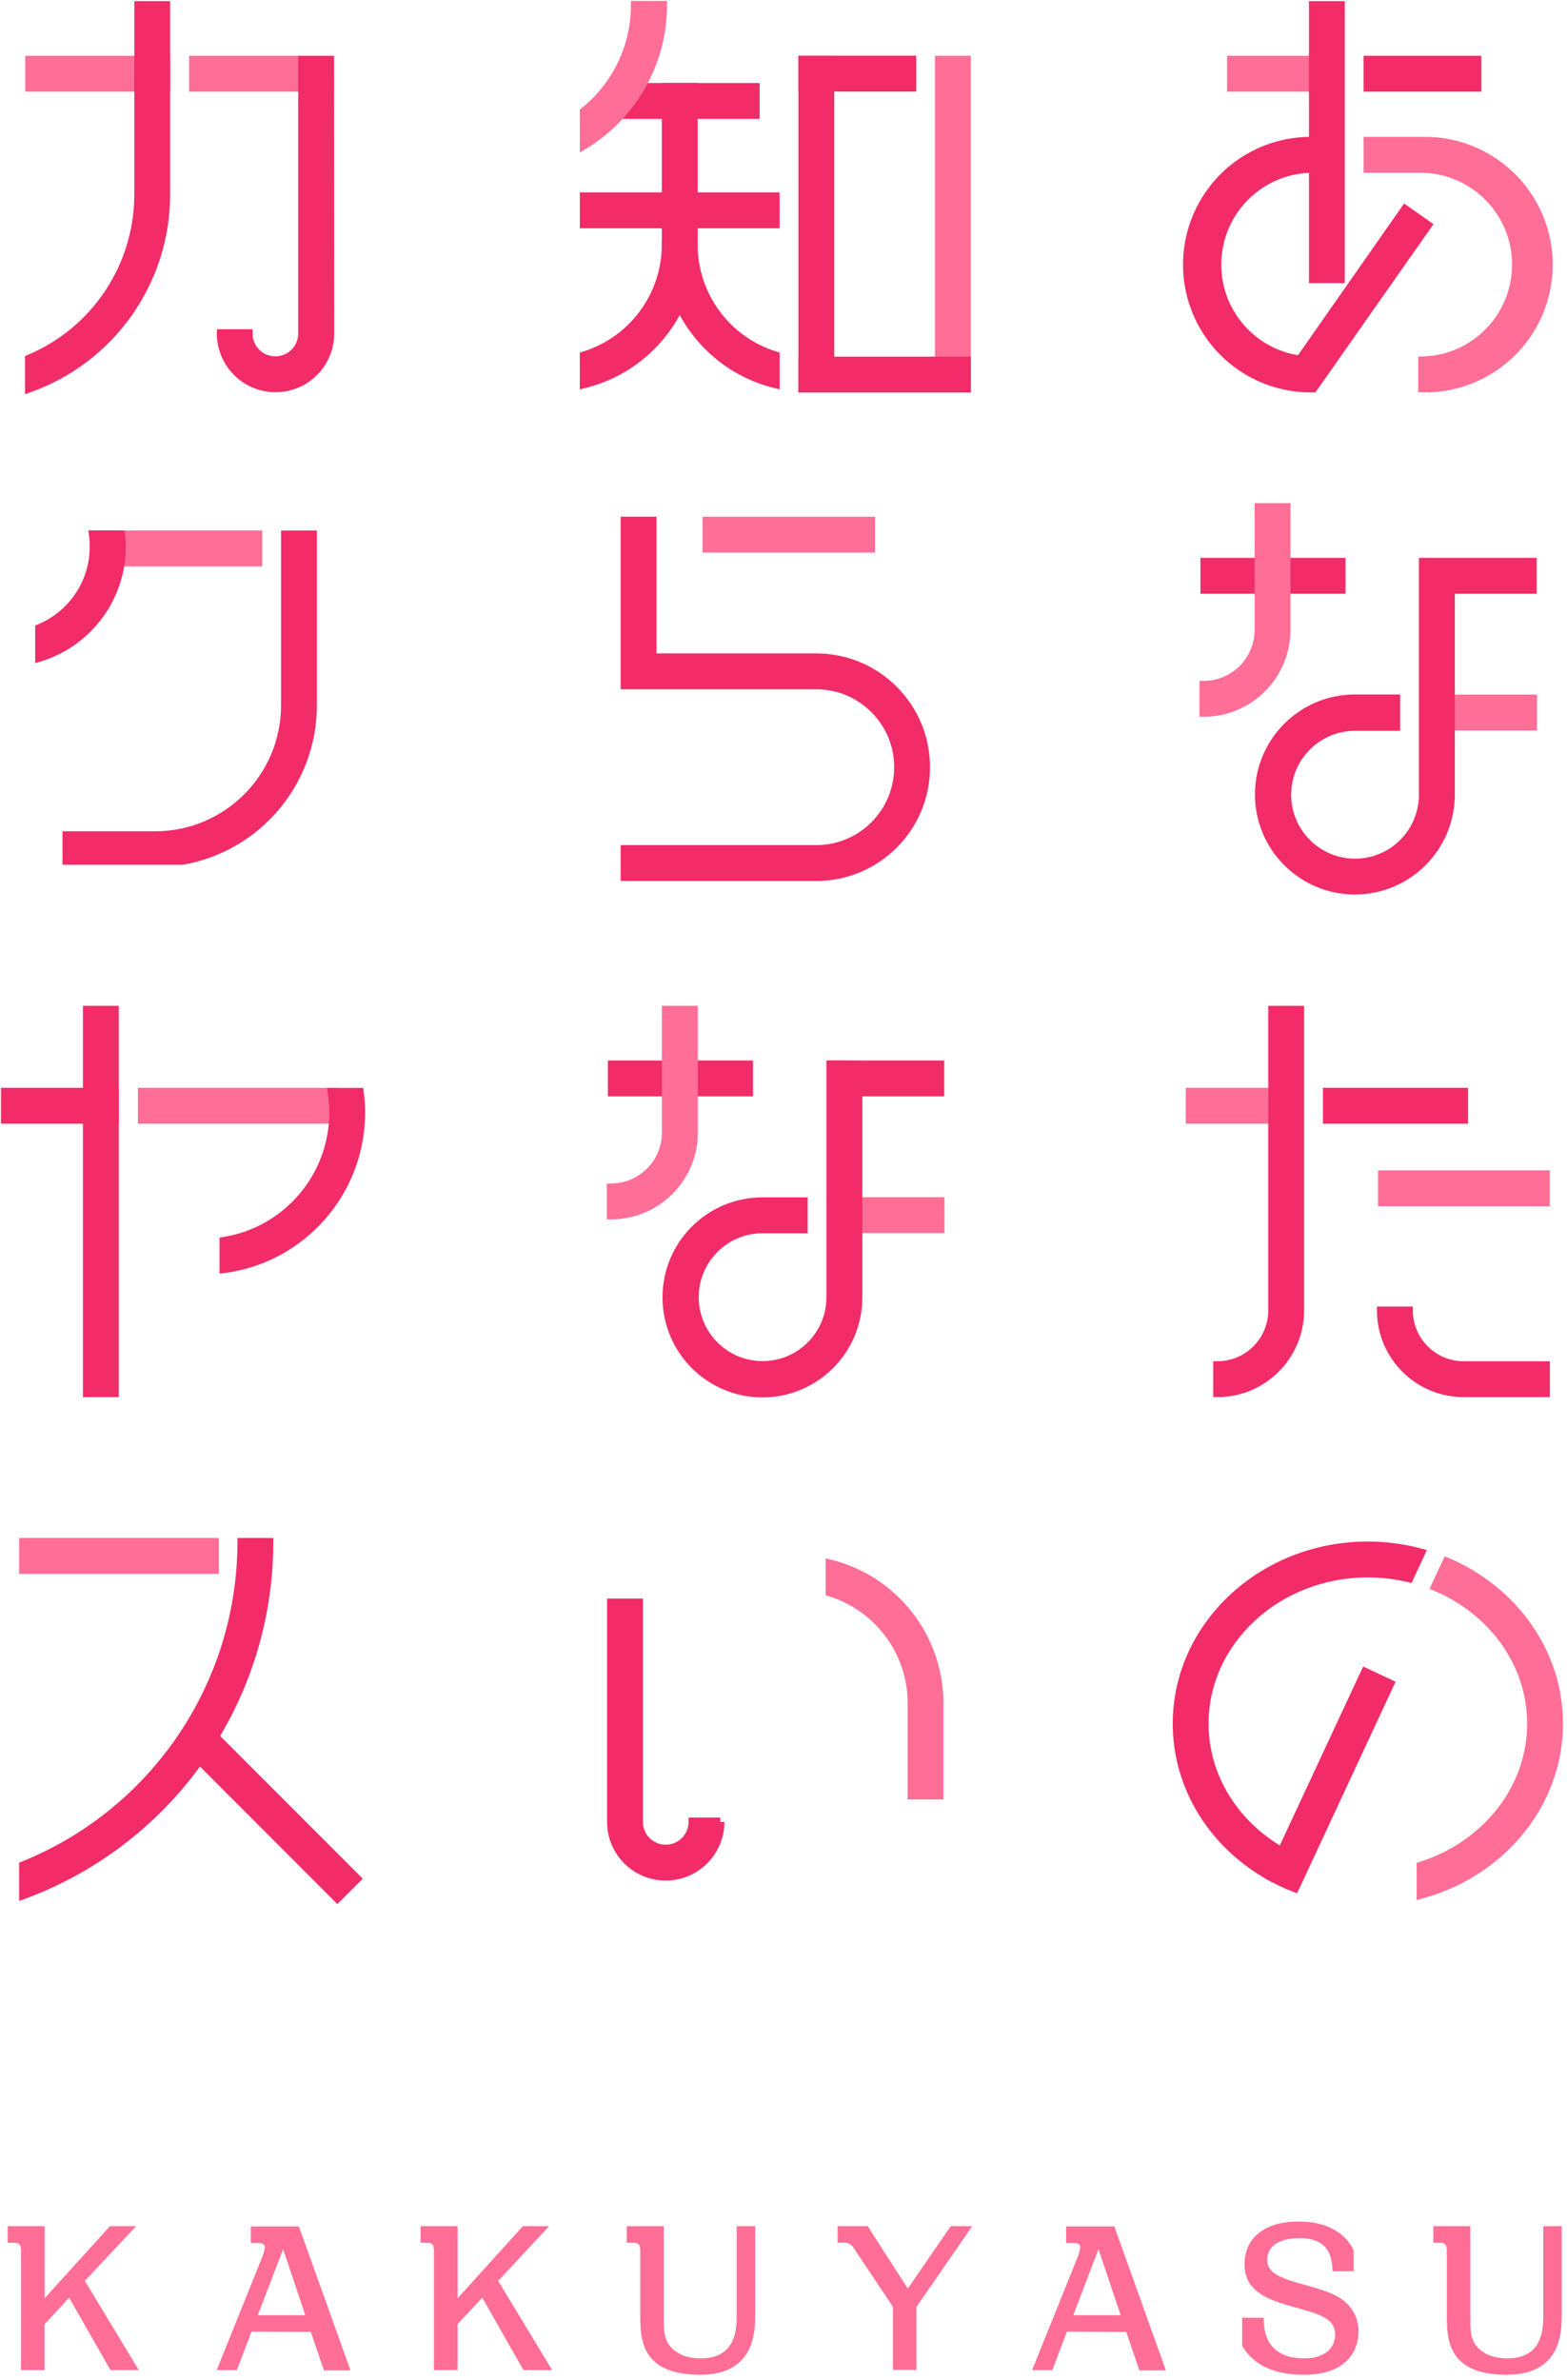 <?xml version="1.0" encoding="UTF-8"?>
<svg width="299px" height="454px" viewBox="0 0 299 454" version="1.1" xmlns="http://www.w3.org/2000/svg" xmlns:xlink="http://www.w3.org/1999/xlink">
    <title>E0A35C2E-7EC5-41C4-9D17-49AA7BF46AA8</title>
    <g id="Page-1" stroke="none" stroke-width="1" fill="none" fill-rule="evenodd">
        <g id="01_top_pc" transform="translate(-571, -190)" fill-rule="nonzero">
            <g id="text_kv" transform="translate(572, 191)">
                <rect id="Rectangle" stroke="#F12C68" stroke-width="1.63" fill="#F12C68" x="252.247" y="207.326" width="26.062" height="5.214"></rect>
                <rect id="Rectangle" stroke="#FF6E96" stroke-width="1.63" fill="#FF6E96" x="226.075" y="207.326" width="15.851" height="5.214"></rect>
                <rect id="Rectangle" stroke="#FF6E96" stroke-width="1.63" fill="#FF6E96" x="262.758" y="223.068" width="31.162" height="5.214"></rect>
                <path d="M241.816,191.684 L241.816,248.967 L241.816,248.967 C241.805,254.772 237.106,259.474 231.306,259.485 L231.306,264.699 L231.306,264.699 C239.984,264.688 247.016,257.651 247.027,248.967 L247.027,191.684 L241.816,191.684 Z" id="Path" stroke="#F12C68" stroke-width="1.63" fill="#F12C68"></path>
                <path d="M278.279,259.485 L278.279,259.485 C272.511,259.48 267.823,254.829 267.768,249.057 L262.548,249.057 C262.608,257.71 269.632,264.694 278.279,264.699 L293.92,264.699 L293.92,259.485 L278.279,259.485 Z" id="Path" stroke="#F12C68" stroke-width="1.63" fill="#F12C68"></path>
                <rect id="Rectangle" stroke="#F12C68" stroke-width="1.63" fill="#F12C68" x="116.508" y="15.652" width="26.622" height="5.214"></rect>
                <path d="M110.457,20.285 L110.457,26.65 C119.764,20.996 125.45,10.895 125.458,0 L120.198,0 C120.207,7.893 116.622,15.36 110.457,20.285 L110.457,20.285 Z" id="Path" stroke="#FF6E96" stroke-width="1.63" fill="#FF6E96"></path>
                <rect id="Rectangle" stroke="#F12C68" stroke-width="1.63" fill="#F12C68" x="110.457" y="36.517" width="36.482" height="5.214"></rect>
                <polygon id="Path" stroke="#F12C68" stroke-width="1.63" fill="#F12C68" points="129.599 53.881 129.599 53.881 129.599 53.871"></polygon>
                <path d="M131.309,45.664 L131.309,15.642 L126.098,15.642 L126.098,45.664 L126.098,45.664 C126.085,55.398 119.741,63.989 110.447,66.86 L110.447,72.244 C122.685,69.231 131.292,58.256 131.309,45.644 L131.309,45.664 Z" id="Path" stroke="#F12C68" stroke-width="1.63" fill="#F12C68"></path>
                <path d="M126.088,45.664 L131.299,45.664 C131.313,55.398 137.656,63.989 146.95,66.86 L146.95,72.244 C134.72,69.233 126.114,58.268 126.088,45.664 Z" id="Path" stroke="#F12C68" stroke-width="1.63" fill="#F12C68"></path>
                <rect id="Rectangle" stroke="#F12C68" stroke-width="1.63" fill="#F12C68" x="152.16" y="10.448" width="5.21" height="62.567"></rect>
                <rect id="Rectangle" stroke="#FF6E96" stroke-width="1.63" fill="#FF6E96" x="178.212" y="10.448" width="5.21" height="62.567"></rect>
                <rect id="Rectangle" stroke="#F12C68" stroke-width="1.63" fill="#F12C68" x="152.16" y="10.438" width="20.851" height="5.214"></rect>
                <rect id="Rectangle" stroke="#F12C68" stroke-width="1.63" fill="#F12C68" x="152.16" y="67.851" width="31.272" height="5.214"></rect>
                <rect id="Rectangle" stroke="#F12C68" stroke-width="1.63" fill="#F12C68" x="115.808" y="202.112" width="26.062" height="5.214"></rect>
                <rect id="Rectangle" stroke="#F12C68" stroke-width="1.63" fill="#F12C68" x="157.671" y="202.112" width="20.681" height="5.214"></rect>
                <rect id="Rectangle" stroke="#FF6E96" stroke-width="1.63" fill="#FF6E96" x="160.111" y="228.192" width="18.291" height="5.214"></rect>
                <path d="M157.511,202.112 L157.511,246.445 L157.511,246.445 C157.51,253.616 151.712,259.435 144.546,259.455 C137.38,259.475 131.549,253.689 131.509,246.518 C131.469,239.348 137.234,233.496 144.4,233.436 L152.3,233.436 L152.3,228.222 L144.4,228.222 C134.329,228.266 126.197,236.464 126.229,246.542 C126.26,256.619 134.442,264.767 144.513,264.749 C154.584,264.731 162.736,256.553 162.731,246.475 L162.731,202.142 L157.511,202.112 Z" id="Path" stroke="#F12C68" stroke-width="1.63" fill="#F12C68"></path>
                <path d="M126.118,191.674 L126.118,215.052 L126.118,215.052 C126.113,220.86 121.412,225.569 115.608,225.58 L115.608,230.794 L115.608,230.794 C124.291,230.783 131.328,223.741 131.339,215.052 L131.339,191.674 L126.118,191.674 Z" id="Path" stroke="#FF6E96" stroke-width="1.63" fill="#FF6E96"></path>
                <path d="M157.361,297.304 L157.361,302.708 C166.654,305.579 172.998,314.17 173.012,323.904 L173.012,323.904 L173.012,341.447 L178.202,341.447 L178.202,323.904 L178.202,323.904 C178.188,311.298 169.59,300.325 157.361,297.304 Z" id="Path" stroke="#FF6E96" stroke-width="1.63" fill="#FF6E96"></path>
                <path d="M136.429,346.531 L131.199,346.531 L131.199,346.531 C131.199,349.388 128.884,351.705 126.028,351.705 C123.173,351.705 120.858,349.388 120.858,346.531 L120.858,346.531 L120.858,346.531 L120.858,304.749 L115.648,304.749 L115.648,346.531 L115.648,346.531 L115.648,346.531 C115.648,352.268 120.295,356.918 126.028,356.918 C131.762,356.918 136.409,352.268 136.409,346.531 L136.429,346.531 Z" id="Path" stroke="#F12C68" stroke-width="1.63" fill="#F12C68"></path>
                <rect id="Rectangle" stroke="#FF6E96" stroke-width="1.63" fill="#FF6E96" x="18.031" y="101.016" width="30.192" height="5.214"></rect>
                <path d="M22.191,103.268 C22.192,102.506 22.152,101.744 22.071,100.986 L16.791,100.986 C16.892,101.742 16.942,102.505 16.941,103.268 C16.949,110.098 12.838,116.259 6.53,118.869 L6.53,124.404 C15.827,121.57 22.182,112.992 22.191,103.268 L22.191,103.268 Z" id="Path" stroke="#F12C68" stroke-width="1.63" fill="#F12C68"></path>
                <path d="M53.444,101.016 L53.444,133.57 L53.444,133.57 C53.422,147.272 42.324,158.373 28.632,158.389 L11.741,158.389 L11.741,163.143 L33.842,163.143 C48.178,160.598 58.631,148.14 58.654,133.57 L58.654,101.016 L53.444,101.016 Z" id="Path" stroke="#F12C68" stroke-width="1.63" fill="#F12C68"></path>
                <rect id="Rectangle" stroke="#F12C68" stroke-width="1.63" fill="#F12C68" x="0" y="207.326" width="20.851" height="5.214"></rect>
                <rect id="Rectangle" stroke="#FF6E96" stroke-width="1.63" fill="#FF6E96" x="26.132" y="207.326" width="36.412" height="5.214"></rect>
                <path d="M67.855,211.239 C67.848,209.937 67.761,208.637 67.595,207.346 L62.334,207.346 C62.539,208.64 62.642,209.949 62.644,211.259 C62.629,223.469 53.753,233.86 41.703,235.777 L41.703,241.041 C56.659,239.082 67.847,226.333 67.855,211.239 Z" id="Path" stroke="#F12C68" stroke-width="1.63" fill="#F12C68"></path>
                <polygon id="Path" stroke="#F12C68" stroke-width="1.63" fill="#F12C68" points="15.641 191.684 15.641 264.699 15.641 264.699 20.851 264.699 20.851 264.699 20.851 191.684"></polygon>
                <path d="M19.971,423.659 L24.972,423.659 L15.191,434.097 L25.482,451.109 L20.081,451.109 L12.191,437.299 L7.491,442.373 L7.491,451.119 L3,451.119 L3,428.292 C3,427.151 2.71,426.821 1.53,426.821 L0.47,426.821 L0.47,423.659 L7.521,423.659 L7.521,437.409 L19.971,423.659 Z" id="Path" fill="#FF6E96"></path>
                <path d="M46.993,443.764 L44.193,451.119 L40.343,451.119 L49.053,429.513 C49.291,428.926 49.453,428.31 49.533,427.682 C49.533,426.871 48.653,426.871 48.173,426.871 L46.853,426.871 L46.853,423.709 L56.034,423.709 L65.874,451.169 L60.804,451.169 L58.304,443.814 L46.993,443.764 Z M57.244,440.641 L53.024,428.032 L48.193,440.641 L57.244,440.641 Z" id="Shape" fill="#FF6E96"></path>
                <path d="M98.767,423.659 L103.767,423.659 L94.066,434.097 L104.347,451.109 L98.877,451.109 L91.016,437.289 L86.316,442.363 L86.316,451.109 L81.796,451.109 L81.796,428.292 C81.796,427.151 81.505,426.821 80.325,426.821 L79.255,426.821 L79.255,423.659 L86.316,423.659 L86.316,437.409 L98.767,423.659 Z" id="Path" fill="#FF6E96"></path>
                <path d="M125.648,423.659 L125.648,440.381 C125.648,443.384 125.648,444.644 126.459,445.975 C127.559,447.807 129.769,448.878 132.669,448.878 C139.569,448.878 139.569,443.173 139.569,440.381 L139.569,423.659 L143.1,423.659 L143.1,440.381 C143.1,443.724 143.1,452 132.559,452 C121.168,452 121.168,444.995 121.168,440.461 L121.168,428.292 C121.168,427.151 120.838,426.821 119.668,426.821 L118.598,426.821 L118.598,423.659 L125.648,423.659 Z" id="Path" fill="#FF6E96"></path>
                <path d="M164.571,423.659 L172.212,435.568 L180.402,423.659 L184.512,423.659 L173.862,439.06 L173.862,451.069 L169.381,451.069 L169.381,439.06 L161.961,427.922 C161.555,427.141 160.702,426.7 159.831,426.821 L158.831,426.821 L158.831,423.659 L164.571,423.659 Z" id="Path" fill="#FF6E96"></path>
                <path d="M202.584,443.764 L199.793,451.119 L195.933,451.119 L204.644,429.513 C204.877,428.924 205.038,428.309 205.124,427.682 C205.124,426.871 204.234,426.871 203.764,426.871 L202.434,426.871 L202.434,423.709 L211.624,423.709 L221.465,451.169 L216.395,451.169 L213.894,443.814 L202.584,443.764 Z M212.834,440.641 L208.604,428.032 L203.794,440.641 L212.834,440.641 Z" id="Shape" fill="#FF6E96"></path>
                <path d="M253.287,432.265 C253.137,429.913 252.917,425.94 246.897,425.94 C244.896,425.94 240.796,426.451 240.796,430.164 C240.796,432.625 243.546,433.616 247.227,434.647 C252.697,436.158 254.317,436.819 256.037,438.44 C257.475,439.848 258.261,441.792 258.207,443.804 C258.207,447.627 255.707,452 247.817,452 C239.586,452 237.086,448.137 236.016,446.526 L236.016,441.122 L240.136,441.122 C240.136,442.953 240.136,448.878 247.887,448.878 C252.407,448.878 253.767,446.306 253.767,444.394 C253.767,441.302 251.077,440.531 245.827,439.06 C241.166,437.739 236.466,436.268 236.466,430.904 C236.466,426.341 239.766,422.778 246.787,422.778 C253.467,422.778 256.227,426.01 257.287,428.252 L257.287,432.255 L253.287,432.265 Z" id="Path" fill="#FF6E96"></path>
                <path d="M279.549,423.659 L279.549,440.381 C279.549,443.384 279.549,444.644 280.359,445.975 C281.459,447.807 283.669,448.878 286.569,448.878 C293.47,448.878 293.47,443.173 293.47,440.381 L293.47,423.659 L297,423.659 L297,440.381 C297,443.724 297,452 286.459,452 C275.069,452 275.069,444.995 275.069,440.461 L275.069,428.292 C275.069,427.151 274.739,426.821 273.568,426.821 L272.498,426.821 L272.498,423.659 L279.549,423.659 Z" id="Path" fill="#FF6E96"></path>
                <rect id="Rectangle" stroke="#FF6E96" stroke-width="1.63" fill="#FF6E96" x="35.902" y="10.458" width="25.992" height="5.214"></rect>
                <rect id="Rectangle" stroke="#FF6E96" stroke-width="1.63" fill="#FF6E96" x="4.64" y="10.458" width="26.022" height="5.214"></rect>
                <path d="M25.442,0.03 L25.442,36.117 L25.442,36.117 C25.428,49.812 17.211,62.164 4.59,67.461 L4.59,73.045 C20.201,67.481 30.633,52.7 30.652,36.117 L30.652,36.117 L30.652,0.03 L25.442,0.03 Z" id="Path" stroke="#F12C68" stroke-width="1.63" fill="#F12C68"></path>
                <path d="M61.924,10.458 L56.714,10.458 L56.714,62.617 L56.714,62.617 L56.714,62.617 C56.714,65.475 54.399,67.791 51.543,67.791 C48.688,67.791 46.373,65.475 46.373,62.617 C46.373,62.617 46.373,62.617 46.373,62.617 L41.193,62.617 C41.193,68.354 45.84,73.005 51.573,73.005 C57.307,73.005 61.954,68.354 61.954,62.617 L61.954,62.617 L61.954,62.617 L61.924,10.458 Z" id="Path" stroke="#F12C68" stroke-width="1.63" fill="#F12C68"></path>
                <rect id="Rectangle" stroke="#F12C68" stroke-width="1.63" fill="#F12C68" x="228.865" y="106.23" width="26.062" height="5.214"></rect>
                <rect id="Rectangle" stroke="#F12C68" stroke-width="1.63" fill="#F12C68" x="270.728" y="106.23" width="20.681" height="5.214"></rect>
                <rect id="Rectangle" stroke="#FF6E96" stroke-width="1.63" fill="#FF6E96" x="273.168" y="132.31" width="18.291" height="5.214"></rect>
                <path d="M270.558,106.27 L270.558,150.603 L270.558,150.603 C270.558,157.774 264.759,163.593 257.594,163.613 C250.428,163.633 244.597,157.847 244.557,150.676 C244.516,143.505 250.282,137.654 257.447,137.594 L265.348,137.594 L265.348,132.29 L257.447,132.29 C247.377,132.334 239.245,140.532 239.276,150.61 C239.307,160.687 247.49,168.835 257.561,168.817 C267.631,168.798 275.784,160.621 275.779,150.543 L275.779,106.27 L270.558,106.27 Z" id="Path" stroke="#F12C68" stroke-width="1.63" fill="#F12C68"></path>
                <path d="M239.206,95.792 L239.206,119.17 L239.206,119.17 C239.201,124.978 234.5,129.687 228.695,129.698 L228.695,134.911 L228.695,134.911 C237.377,134.9 244.411,127.857 244.416,119.17 L244.416,95.792 L239.206,95.792 Z" id="Path" stroke="#FF6E96" stroke-width="1.63" fill="#FF6E96"></path>
                <rect id="Rectangle" stroke="#FF6E96" stroke-width="1.63" fill="#FF6E96" x="133.879" y="98.384" width="31.272" height="5.214"></rect>
                <path d="M154.77,124.464 L123.458,124.464 L123.458,98.384 L118.248,98.384 L118.248,129.678 L154.77,129.678 C163.42,129.678 170.431,136.694 170.431,145.349 C170.431,154.005 163.42,161.021 154.77,161.021 L118.248,161.021 L118.248,166.235 L154.77,166.235 C166.297,166.235 175.642,156.884 175.642,145.349 C175.642,133.814 166.297,124.464 154.77,124.464 L154.77,124.464 Z" id="Path" stroke="#F12C68" stroke-width="1.63" fill="#F12C68"></path>
                <rect id="Rectangle" stroke="#FF6E96" stroke-width="1.63" fill="#FF6E96" x="3.47" y="293.191" width="36.482" height="5.214"></rect>
                <polygon id="Path" stroke="#F12C68" stroke-width="1.63" fill="#F12C68" points="34.672 332.34 63.374 361.062 63.374 361.062 67.065 357.379 67.065 357.379 38.353 328.647"></polygon>
                <path d="M50.333,293.191 L45.123,293.191 C45.088,320.32 28.612,344.716 3.47,354.867 L3.47,360.461 C31.613,350.051 50.308,323.215 50.333,293.191 Z" id="Path" stroke="#F12C68" stroke-width="1.63" fill="#F12C68"></path>
                <path d="M228.795,327.797 C228.795,311.965 242.796,299.085 259.998,299.085 C262.652,299.086 265.296,299.399 267.878,300.016 L270.118,295.212 C266.818,294.325 263.415,293.874 259.998,293.871 C239.916,293.871 223.585,309.093 223.585,327.797 C223.585,340.166 230.716,350.994 241.356,356.928 L243.566,352.195 C234.706,347.121 228.795,338.084 228.795,327.797 Z" id="Path" stroke="#F12C68" stroke-width="1.63" fill="#F12C68"></path>
                <path d="M296.42,327.797 C296.42,314.096 287.649,302.277 275.069,296.923 L272.868,301.657 C283.669,306.17 291.21,316.188 291.21,327.797 C291.21,340.376 282.369,351.084 270.118,354.957 L270.118,360.391 C285.289,356.288 296.42,343.238 296.42,327.797 Z" id="Path" stroke="#FF6E96" stroke-width="1.63" fill="#FF6E96"></path>
                <path d="M259.497,317.989 L243.566,352.175 L241.356,356.918 C242.876,357.766 244.453,358.505 246.077,359.13 L248.287,354.397 L264.208,320.191 L259.497,317.989 Z" id="Path" stroke="#F12C68" stroke-width="1.63" fill="#F12C68"></path>
                <rect id="Rectangle" stroke="#FF6E96" stroke-width="1.63" fill="#FF6E96" x="233.946" y="10.458" width="15.641" height="5.214"></rect>
                <rect id="Rectangle" stroke="#F12C68" stroke-width="1.63" fill="#F12C68" x="259.998" y="10.458" width="20.851" height="5.214"></rect>
                <path d="M271.388,41.962 L267.118,38.959 L247.047,67.641 C237.494,66.33 230.592,57.834 231.259,48.208 C231.926,38.583 239.935,31.122 249.577,31.143 L249.577,25.93 C241.052,25.754 233.099,30.204 228.785,37.563 C224.472,44.923 224.472,54.041 228.785,61.401 C233.099,68.761 241.052,73.211 249.577,73.035 L249.577,73.035 L249.577,73.035 L271.388,41.962 Z" id="Path" stroke="#F12C68" stroke-width="1.63" fill="#F12C68"></path>
                <path d="M270.428,25.93 L259.998,25.93 L259.998,31.143 L270.428,31.143 C280.383,31.376 288.331,39.518 288.331,49.482 C288.331,59.446 280.383,67.588 270.428,67.821 L270.428,73.035 C278.953,73.211 286.906,68.761 291.22,61.401 C295.533,54.041 295.533,44.923 291.22,37.563 C286.906,30.204 278.953,25.754 270.428,25.93 L270.428,25.93 Z" id="Path" stroke="#FF6E96" stroke-width="1.63" fill="#FF6E96"></path>
                <rect id="Rectangle" stroke="#F12C68" stroke-width="1.63" fill="#F12C68" x="249.577" y="0.03" width="5.21" height="52.159"></rect>
            </g>
        </g>
    </g>
</svg>